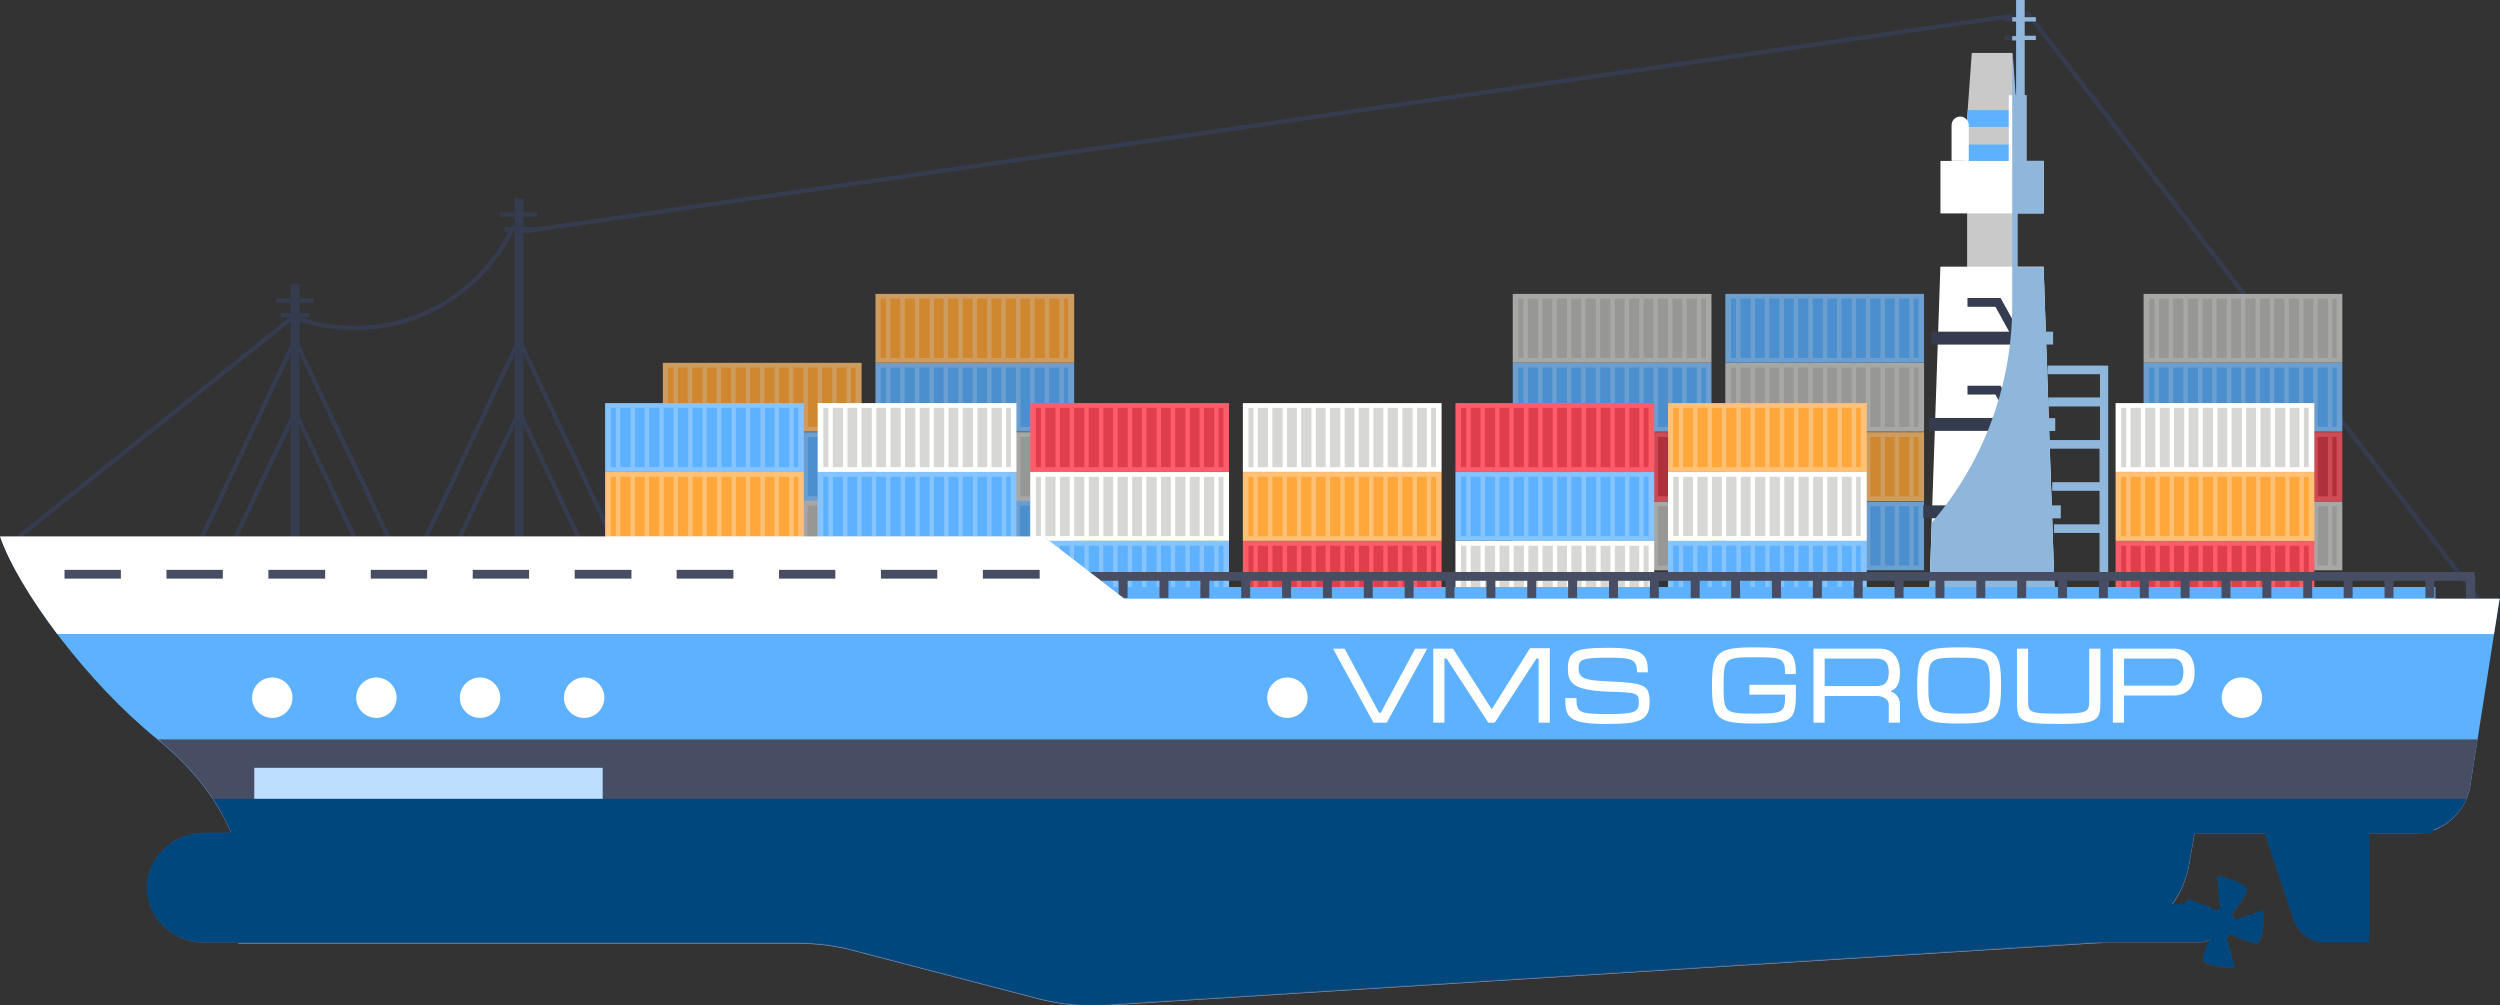 <?xml version="1.0" encoding="UTF-8"?> <!-- Generator: Adobe Illustrator 24.0.2, SVG Export Plug-In . SVG Version: 6.00 Build 0) --> <svg xmlns="http://www.w3.org/2000/svg" xmlns:xlink="http://www.w3.org/1999/xlink" x="0px" y="0px" viewBox="0 0 581.2 233.7" style="enable-background:new 0 0 581.2 233.7;" xml:space="preserve"><rect x="0" y="0" width="581.2" height="233.7" fill="#333333" stroke="none"/> <style type="text/css"> .st0{fill:none;stroke:#363C4F;stroke-miterlimit:10;} .st1{fill:none;stroke:#363C4F;stroke-width:2.038;stroke-miterlimit:10;} .st2{fill:none;stroke:#363C4F;stroke-width:1.019;stroke-miterlimit:10;} .st3{fill:#CF9C5F;} .st4{fill:#CF8730;} .st5{fill:none;stroke:#CF9C5F;stroke-width:1.019;stroke-miterlimit:10;} .st6{fill:#A7A7A5;} .st7{fill:#979795;} .st8{fill:none;stroke:#A7A7A5;stroke-width:1.019;stroke-miterlimit:10;} .st9{fill:#6C9FCF;} .st10{fill:#4C8FCF;} .st11{fill:none;stroke:#6C9FCF;stroke-width:1.019;stroke-miterlimit:10;} .st12{fill:#CF4B56;} .st13{fill:#AF313C;} .st14{fill:none;stroke:#CF4B56;stroke-width:1.019;stroke-miterlimit:10;} .st15{fill:#C9C9C9;} .st16{fill:#FFFFFF;} .st17{fill:#5EB1FF;} .st18{fill:#363C4F;} .st19{fill:#8FB6DB;} .st20{fill:#FFFFFD;} .st21{fill:#D7D7D5;} .st22{fill:none;stroke:#FFFFFD;stroke-width:1.019;stroke-miterlimit:10;} .st23{fill:#FFC175;} .st24{fill:#FFA73B;} .st25{fill:none;stroke:#FFC175;stroke-width:1.019;stroke-miterlimit:10;} .st26{fill:#FF5C6A;} .st27{fill:#DF3F4D;} .st28{fill:none;stroke:#FF5C6A;stroke-width:1.019;stroke-miterlimit:10;} .st29{fill:#85C4FF;} .st30{fill:none;stroke:#85C4FF;stroke-width:1.019;stroke-miterlimit:10;} .st31{fill:none;stroke:#474E63;stroke-width:2.038;stroke-miterlimit:10;} .st32{fill:none;stroke:#474E63;stroke-width:2.083;stroke-miterlimit:10;} .st33{fill:#474E63;} .st34{fill:none;stroke:#363C4F;stroke-width:2.038;stroke-linecap:round;stroke-miterlimit:10;} .st35{fill:#BDDEFF;} .st36{fill:#00477D;} </style> <g id="BACKGROUND"> </g> <g id="OBJECTS"> <g> <path class="st0" d="M69,74c9.5,3.3,20.2,3,29.4-1c9.2-3.9,16.9-11.4,21.1-20.5"></path> <line class="st0" x1="467.8" y1="3.7" x2="121.1" y2="53.9"></line> <line class="st0" x1="68.6" y1="73.3" x2="2.8" y2="126.1"></line> <line class="st0" x1="471.2" y1="2.8" x2="578.7" y2="142.4"></line> <g> <line class="st1" x1="68.6" y1="126.3" x2="68.6" y2="66.1"></line> <line class="st2" x1="72.9" y1="69.9" x2="64.2" y2="69.9"></line> <line class="st2" x1="71.9" y1="73.3" x2="65.2" y2="73.3"></line> <g> <polyline class="st2" points="90.5,125.4 68.6,79 46.7,125.4 "></polyline> <polyline class="st2" points="82.4,124.9 68.6,95.7 54.4,125.7 "></polyline> </g> </g> <g> <line class="st1" x1="120.7" y1="126.3" x2="120.7" y2="46.1"></line> <line class="st2" x1="125" y1="49.9" x2="116.3" y2="49.9"></line> <line class="st2" x1="124" y1="53.3" x2="117.3" y2="53.3"></line> <g> <polyline class="st2" points="142.5,125.4 120.7,79 98.8,125.4 "></polyline> <polyline class="st2" points="134.5,124.9 120.7,95.7 106.5,125.7 "></polyline> </g> </g> </g> <g> <g> <g> <rect x="401.1" y="100.4" transform="matrix(-1 -1.224647e-16 1.224647e-16 -1 848.404 216.876)" class="st3" width="46.2" height="16"></rect> <rect x="402.4" y="101.5" transform="matrix(-1 -1.224647e-16 1.224647e-16 -1 848.404 216.876)" class="st4" width="43.6" height="13.8"></rect> <g> <line class="st5" x1="444.4" y1="115.8" x2="444.4" y2="101.1"></line> <line class="st5" x1="441" y1="115.8" x2="441" y2="101.1"></line> <line class="st5" x1="437.7" y1="115.8" x2="437.7" y2="101.1"></line> <line class="st5" x1="434.3" y1="115.8" x2="434.3" y2="101.1"></line> <line class="st5" x1="431" y1="115.8" x2="431" y2="101.1"></line> <line class="st5" x1="427.6" y1="115.8" x2="427.6" y2="101.1"></line> <line class="st5" x1="424.3" y1="115.8" x2="424.3" y2="101.1"></line> <line class="st5" x1="420.9" y1="115.8" x2="420.9" y2="101.1"></line> <line class="st5" x1="417.5" y1="115.8" x2="417.5" y2="101.1"></line> <line class="st5" x1="414.2" y1="115.8" x2="414.2" y2="101.1"></line> <line class="st5" x1="410.8" y1="115.8" x2="410.8" y2="101.1"></line> <line class="st5" x1="407.5" y1="115.8" x2="407.5" y2="101.1"></line> <line class="st5" x1="404.1" y1="115.8" x2="404.1" y2="101.1"></line> </g> </g> <g> <rect x="401.1" y="84.4" transform="matrix(-1 -1.224647e-16 1.224647e-16 -1 848.404 184.75)" class="st6" width="46.2" height="16"></rect> <rect x="402.4" y="85.5" transform="matrix(-1 -1.224647e-16 1.224647e-16 -1 848.404 184.75)" class="st7" width="43.6" height="13.8"></rect> <g> <line class="st8" x1="444.4" y1="99.7" x2="444.4" y2="85"></line> <line class="st8" x1="441" y1="99.7" x2="441" y2="85"></line> <line class="st8" x1="437.7" y1="99.7" x2="437.7" y2="85"></line> <line class="st8" x1="434.3" y1="99.7" x2="434.3" y2="85"></line> <line class="st8" x1="431" y1="99.7" x2="431" y2="85"></line> <line class="st8" x1="427.6" y1="99.7" x2="427.6" y2="85"></line> <line class="st8" x1="424.3" y1="99.7" x2="424.3" y2="85"></line> <line class="st8" x1="420.9" y1="99.7" x2="420.9" y2="85"></line> <line class="st8" x1="417.5" y1="99.7" x2="417.5" y2="85"></line> <line class="st8" x1="414.2" y1="99.7" x2="414.2" y2="85"></line> <line class="st8" x1="410.8" y1="99.7" x2="410.8" y2="85"></line> <line class="st8" x1="407.5" y1="99.7" x2="407.5" y2="85"></line> <line class="st8" x1="404.1" y1="99.7" x2="404.1" y2="85"></line> </g> </g> <g> <rect x="401.1" y="68.3" transform="matrix(-1 -1.224647e-16 1.224647e-16 -1 848.404 152.625)" class="st9" width="46.2" height="16"></rect> <rect x="402.4" y="69.4" transform="matrix(-1 -1.224647e-16 1.224647e-16 -1 848.404 152.625)" class="st10" width="43.6" height="13.8"></rect> <g> <line class="st11" x1="444.4" y1="83.7" x2="444.4" y2="69"></line> <line class="st11" x1="441" y1="83.7" x2="441" y2="69"></line> <line class="st11" x1="437.7" y1="83.7" x2="437.7" y2="69"></line> <line class="st11" x1="434.3" y1="83.7" x2="434.3" y2="69"></line> <line class="st11" x1="431" y1="83.7" x2="431" y2="69"></line> <line class="st11" x1="427.6" y1="83.7" x2="427.6" y2="69"></line> <line class="st11" x1="424.3" y1="83.7" x2="424.3" y2="69"></line> <line class="st11" x1="420.9" y1="83.7" x2="420.9" y2="69"></line> <line class="st11" x1="417.5" y1="83.7" x2="417.5" y2="69"></line> <line class="st11" x1="414.2" y1="83.7" x2="414.2" y2="69"></line> <line class="st11" x1="410.8" y1="83.7" x2="410.8" y2="69"></line> <line class="st11" x1="407.5" y1="83.7" x2="407.5" y2="69"></line> <line class="st11" x1="404.1" y1="83.7" x2="404.1" y2="69"></line> </g> </g> <g> <rect x="401.1" y="116.5" transform="matrix(-1 -1.224647e-16 1.224647e-16 -1 848.404 249.082)" class="st9" width="46.2" height="16"></rect> <rect x="402.4" y="117.6" transform="matrix(-1 -1.224647e-16 1.224647e-16 -1 848.404 249.082)" class="st10" width="43.6" height="13.8"></rect> <g> <line class="st11" x1="444.4" y1="131.9" x2="444.4" y2="117.2"></line> <line class="st11" x1="441" y1="131.9" x2="441" y2="117.2"></line> <line class="st11" x1="437.7" y1="131.9" x2="437.7" y2="117.2"></line> <line class="st11" x1="434.3" y1="131.9" x2="434.3" y2="117.2"></line> <line class="st11" x1="431" y1="131.9" x2="431" y2="117.2"></line> <line class="st11" x1="427.6" y1="131.9" x2="427.6" y2="117.2"></line> <line class="st11" x1="424.3" y1="131.9" x2="424.3" y2="117.2"></line> <line class="st11" x1="420.9" y1="131.9" x2="420.9" y2="117.2"></line> <line class="st11" x1="417.5" y1="131.9" x2="417.5" y2="117.2"></line> <line class="st11" x1="414.2" y1="131.9" x2="414.2" y2="117.2"></line> <line class="st11" x1="410.8" y1="131.9" x2="410.8" y2="117.2"></line> <line class="st11" x1="407.5" y1="131.9" x2="407.5" y2="117.2"></line> <line class="st11" x1="404.1" y1="131.9" x2="404.1" y2="117.2"></line> </g> </g> </g> <g> <g> <rect x="351.7" y="100.4" transform="matrix(-1 -1.224647e-16 1.224647e-16 -1 749.584 216.876)" class="st12" width="46.2" height="16"></rect> <rect x="353" y="101.5" transform="matrix(-1 -1.224647e-16 1.224647e-16 -1 749.584 216.876)" class="st13" width="43.6" height="13.8"></rect> <g> <line class="st14" x1="395" y1="115.8" x2="395" y2="101.1"></line> <line class="st14" x1="391.6" y1="115.8" x2="391.6" y2="101.1"></line> <line class="st14" x1="388.3" y1="115.8" x2="388.3" y2="101.1"></line> <line class="st14" x1="384.9" y1="115.8" x2="384.9" y2="101.1"></line> <line class="st14" x1="381.6" y1="115.8" x2="381.6" y2="101.1"></line> <line class="st14" x1="378.2" y1="115.8" x2="378.2" y2="101.1"></line> <line class="st14" x1="374.9" y1="115.8" x2="374.9" y2="101.1"></line> <line class="st14" x1="371.5" y1="115.8" x2="371.5" y2="101.1"></line> <line class="st14" x1="368.1" y1="115.8" x2="368.1" y2="101.1"></line> <line class="st14" x1="364.8" y1="115.8" x2="364.8" y2="101.1"></line> <line class="st14" x1="361.4" y1="115.8" x2="361.4" y2="101.1"></line> <line class="st14" x1="358.1" y1="115.8" x2="358.1" y2="101.1"></line> <line class="st14" x1="354.7" y1="115.8" x2="354.7" y2="101.1"></line> </g> </g> <g> <rect x="351.7" y="84.4" transform="matrix(-1 -1.224647e-16 1.224647e-16 -1 749.584 184.75)" class="st9" width="46.2" height="16"></rect> <rect x="353" y="85.5" transform="matrix(-1 -1.224647e-16 1.224647e-16 -1 749.584 184.75)" class="st10" width="43.6" height="13.8"></rect> <g> <line class="st11" x1="395" y1="99.7" x2="395" y2="85"></line> <line class="st11" x1="391.6" y1="99.7" x2="391.6" y2="85"></line> <line class="st11" x1="388.3" y1="99.7" x2="388.3" y2="85"></line> <line class="st11" x1="384.9" y1="99.7" x2="384.9" y2="85"></line> <line class="st11" x1="381.6" y1="99.7" x2="381.6" y2="85"></line> <line class="st11" x1="378.2" y1="99.7" x2="378.2" y2="85"></line> <line class="st11" x1="374.9" y1="99.7" x2="374.9" y2="85"></line> <line class="st11" x1="371.5" y1="99.7" x2="371.5" y2="85"></line> <line class="st11" x1="368.1" y1="99.7" x2="368.1" y2="85"></line> <line class="st11" x1="364.8" y1="99.7" x2="364.8" y2="85"></line> <line class="st11" x1="361.4" y1="99.7" x2="361.4" y2="85"></line> <line class="st11" x1="358.1" y1="99.7" x2="358.1" y2="85"></line> <line class="st11" x1="354.7" y1="99.7" x2="354.7" y2="85"></line> </g> </g> <g> <rect x="351.7" y="68.3" transform="matrix(-1 -1.224647e-16 1.224647e-16 -1 749.584 152.625)" class="st6" width="46.2" height="16"></rect> <rect x="353" y="69.4" transform="matrix(-1 -1.224647e-16 1.224647e-16 -1 749.584 152.625)" class="st7" width="43.6" height="13.8"></rect> <g> <line class="st8" x1="395" y1="83.7" x2="395" y2="69"></line> <line class="st8" x1="391.6" y1="83.7" x2="391.6" y2="69"></line> <line class="st8" x1="388.3" y1="83.7" x2="388.3" y2="69"></line> <line class="st8" x1="384.9" y1="83.7" x2="384.9" y2="69"></line> <line class="st8" x1="381.6" y1="83.7" x2="381.6" y2="69"></line> <line class="st8" x1="378.2" y1="83.7" x2="378.2" y2="69"></line> <line class="st8" x1="374.9" y1="83.7" x2="374.9" y2="69"></line> <line class="st8" x1="371.5" y1="83.7" x2="371.5" y2="69"></line> <line class="st8" x1="368.1" y1="83.7" x2="368.1" y2="69"></line> <line class="st8" x1="364.8" y1="83.7" x2="364.8" y2="69"></line> <line class="st8" x1="361.4" y1="83.7" x2="361.4" y2="69"></line> <line class="st8" x1="358.1" y1="83.7" x2="358.1" y2="69"></line> <line class="st8" x1="354.7" y1="83.7" x2="354.7" y2="69"></line> </g> </g> <g> <rect x="351.7" y="116.5" transform="matrix(-1 -1.224647e-16 1.224647e-16 -1 749.584 249.082)" class="st6" width="46.2" height="16"></rect> <rect x="353" y="117.6" transform="matrix(-1 -1.224647e-16 1.224647e-16 -1 749.584 249.082)" class="st7" width="43.6" height="13.8"></rect> <g> <line class="st8" x1="395" y1="131.9" x2="395" y2="117.2"></line> <line class="st8" x1="391.6" y1="131.9" x2="391.6" y2="117.2"></line> <line class="st8" x1="388.3" y1="131.9" x2="388.3" y2="117.2"></line> <line class="st8" x1="384.9" y1="131.9" x2="384.9" y2="117.2"></line> <line class="st8" x1="381.6" y1="131.9" x2="381.6" y2="117.2"></line> <line class="st8" x1="378.2" y1="131.9" x2="378.2" y2="117.2"></line> <line class="st8" x1="374.9" y1="131.9" x2="374.9" y2="117.2"></line> <line class="st8" x1="371.5" y1="131.9" x2="371.5" y2="117.2"></line> <line class="st8" x1="368.1" y1="131.9" x2="368.1" y2="117.2"></line> <line class="st8" x1="364.8" y1="131.9" x2="364.8" y2="117.2"></line> <line class="st8" x1="361.4" y1="131.9" x2="361.4" y2="117.2"></line> <line class="st8" x1="358.1" y1="131.9" x2="358.1" y2="117.2"></line> <line class="st8" x1="354.7" y1="131.9" x2="354.7" y2="117.2"></line> </g> </g> </g> <g> <g> <rect x="498.4" y="100.4" transform="matrix(-1 -1.224647e-16 1.224647e-16 -1 1042.94 216.876)" class="st12" width="46.2" height="16"></rect> <rect x="499.7" y="101.5" transform="matrix(-1 -1.224647e-16 1.224647e-16 -1 1042.94 216.876)" class="st13" width="43.6" height="13.8"></rect> <g> <line class="st14" x1="541.7" y1="115.8" x2="541.7" y2="101.1"></line> <line class="st14" x1="538.3" y1="115.8" x2="538.3" y2="101.1"></line> <line class="st14" x1="535" y1="115.8" x2="535" y2="101.1"></line> <line class="st14" x1="531.6" y1="115.8" x2="531.6" y2="101.1"></line> <line class="st14" x1="528.2" y1="115.8" x2="528.2" y2="101.1"></line> <line class="st14" x1="524.9" y1="115.8" x2="524.9" y2="101.1"></line> <line class="st14" x1="521.5" y1="115.8" x2="521.5" y2="101.1"></line> <line class="st14" x1="518.2" y1="115.8" x2="518.2" y2="101.1"></line> <line class="st14" x1="514.8" y1="115.8" x2="514.8" y2="101.1"></line> <line class="st14" x1="511.5" y1="115.8" x2="511.5" y2="101.1"></line> <line class="st14" x1="508.1" y1="115.8" x2="508.1" y2="101.1"></line> <line class="st14" x1="504.7" y1="115.8" x2="504.7" y2="101.1"></line> <line class="st14" x1="501.4" y1="115.8" x2="501.4" y2="101.1"></line> </g> </g> <g> <rect x="498.4" y="84.4" transform="matrix(-1 -1.224647e-16 1.224647e-16 -1 1042.94 184.75)" class="st9" width="46.2" height="16"></rect> <rect x="499.7" y="85.5" transform="matrix(-1 -1.224647e-16 1.224647e-16 -1 1042.94 184.75)" class="st10" width="43.6" height="13.8"></rect> <g> <line class="st11" x1="541.7" y1="99.7" x2="541.7" y2="85"></line> <line class="st11" x1="538.3" y1="99.7" x2="538.3" y2="85"></line> <line class="st11" x1="535" y1="99.7" x2="535" y2="85"></line> <line class="st11" x1="531.6" y1="99.7" x2="531.6" y2="85"></line> <line class="st11" x1="528.2" y1="99.7" x2="528.2" y2="85"></line> <line class="st11" x1="524.9" y1="99.7" x2="524.9" y2="85"></line> <line class="st11" x1="521.5" y1="99.7" x2="521.5" y2="85"></line> <line class="st11" x1="518.2" y1="99.7" x2="518.2" y2="85"></line> <line class="st11" x1="514.8" y1="99.7" x2="514.8" y2="85"></line> <line class="st11" x1="511.5" y1="99.7" x2="511.5" y2="85"></line> <line class="st11" x1="508.1" y1="99.7" x2="508.1" y2="85"></line> <line class="st11" x1="504.7" y1="99.7" x2="504.7" y2="85"></line> <line class="st11" x1="501.4" y1="99.7" x2="501.4" y2="85"></line> </g> </g> <g> <rect x="498.4" y="68.3" transform="matrix(-1 -1.224647e-16 1.224647e-16 -1 1042.94 152.625)" class="st6" width="46.2" height="16"></rect> <rect x="499.7" y="69.4" transform="matrix(-1 -1.224647e-16 1.224647e-16 -1 1042.94 152.625)" class="st7" width="43.6" height="13.8"></rect> <g> <line class="st8" x1="541.7" y1="83.7" x2="541.7" y2="69"></line> <line class="st8" x1="538.3" y1="83.7" x2="538.3" y2="69"></line> <line class="st8" x1="535" y1="83.7" x2="535" y2="69"></line> <line class="st8" x1="531.6" y1="83.7" x2="531.6" y2="69"></line> <line class="st8" x1="528.2" y1="83.7" x2="528.2" y2="69"></line> <line class="st8" x1="524.9" y1="83.7" x2="524.9" y2="69"></line> <line class="st8" x1="521.5" y1="83.7" x2="521.5" y2="69"></line> <line class="st8" x1="518.2" y1="83.7" x2="518.2" y2="69"></line> <line class="st8" x1="514.8" y1="83.7" x2="514.8" y2="69"></line> <line class="st8" x1="511.5" y1="83.7" x2="511.5" y2="69"></line> <line class="st8" x1="508.1" y1="83.7" x2="508.1" y2="69"></line> <line class="st8" x1="504.7" y1="83.7" x2="504.7" y2="69"></line> <line class="st8" x1="501.4" y1="83.7" x2="501.4" y2="69"></line> </g> </g> <g> <rect x="498.4" y="116.5" transform="matrix(-1 -1.224647e-16 1.224647e-16 -1 1042.94 249.082)" class="st6" width="46.2" height="16"></rect> <rect x="499.7" y="117.6" transform="matrix(-1 -1.224647e-16 1.224647e-16 -1 1042.94 249.082)" class="st7" width="43.6" height="13.8"></rect> <g> <line class="st8" x1="541.7" y1="131.9" x2="541.7" y2="117.2"></line> <line class="st8" x1="538.3" y1="131.9" x2="538.3" y2="117.2"></line> <line class="st8" x1="535" y1="131.9" x2="535" y2="117.2"></line> <line class="st8" x1="531.6" y1="131.9" x2="531.6" y2="117.2"></line> <line class="st8" x1="528.2" y1="131.9" x2="528.2" y2="117.2"></line> <line class="st8" x1="524.9" y1="131.9" x2="524.9" y2="117.2"></line> <line class="st8" x1="521.5" y1="131.9" x2="521.5" y2="117.2"></line> <line class="st8" x1="518.2" y1="131.9" x2="518.2" y2="117.2"></line> <line class="st8" x1="514.8" y1="131.9" x2="514.8" y2="117.2"></line> <line class="st8" x1="511.5" y1="131.9" x2="511.5" y2="117.2"></line> <line class="st8" x1="508.1" y1="131.9" x2="508.1" y2="117.2"></line> <line class="st8" x1="504.7" y1="131.9" x2="504.7" y2="117.2"></line> <line class="st8" x1="501.4" y1="131.9" x2="501.4" y2="117.2"></line> </g> </g> </g> <g> <g> <rect x="203.4" y="100.4" transform="matrix(-1 -1.224647e-16 1.224647e-16 -1 453.123 216.876)" class="st6" width="46.2" height="16"></rect> <rect x="204.8" y="101.5" transform="matrix(-1 -1.224647e-16 1.224647e-16 -1 453.123 216.876)" class="st7" width="43.6" height="13.8"></rect> <g> <line class="st8" x1="246.8" y1="115.8" x2="246.8" y2="101.1"></line> <line class="st8" x1="243.4" y1="115.8" x2="243.4" y2="101.1"></line> <line class="st8" x1="240" y1="115.8" x2="240" y2="101.1"></line> <line class="st8" x1="236.7" y1="115.8" x2="236.7" y2="101.1"></line> <line class="st8" x1="233.3" y1="115.8" x2="233.3" y2="101.1"></line> <line class="st8" x1="230" y1="115.8" x2="230" y2="101.1"></line> <line class="st8" x1="226.6" y1="115.8" x2="226.6" y2="101.1"></line> <line class="st8" x1="223.3" y1="115.8" x2="223.3" y2="101.1"></line> <line class="st8" x1="219.9" y1="115.8" x2="219.9" y2="101.1"></line> <line class="st8" x1="216.6" y1="115.8" x2="216.6" y2="101.1"></line> <line class="st8" x1="213.2" y1="115.8" x2="213.2" y2="101.1"></line> <line class="st8" x1="209.8" y1="115.8" x2="209.8" y2="101.1"></line> <line class="st8" x1="206.5" y1="115.8" x2="206.5" y2="101.1"></line> </g> </g> <g> <rect x="203.4" y="84.4" transform="matrix(-1 -1.224647e-16 1.224647e-16 -1 453.123 184.75)" class="st9" width="46.2" height="16"></rect> <rect x="204.8" y="85.5" transform="matrix(-1 -1.224647e-16 1.224647e-16 -1 453.123 184.75)" class="st10" width="43.6" height="13.8"></rect> <g> <line class="st11" x1="246.8" y1="99.7" x2="246.8" y2="85"></line> <line class="st11" x1="243.4" y1="99.7" x2="243.4" y2="85"></line> <line class="st11" x1="240" y1="99.7" x2="240" y2="85"></line> <line class="st11" x1="236.7" y1="99.7" x2="236.7" y2="85"></line> <line class="st11" x1="233.3" y1="99.7" x2="233.3" y2="85"></line> <line class="st11" x1="230" y1="99.7" x2="230" y2="85"></line> <line class="st11" x1="226.6" y1="99.7" x2="226.6" y2="85"></line> <line class="st11" x1="223.3" y1="99.7" x2="223.3" y2="85"></line> <line class="st11" x1="219.9" y1="99.7" x2="219.9" y2="85"></line> <line class="st11" x1="216.6" y1="99.7" x2="216.6" y2="85"></line> <line class="st11" x1="213.2" y1="99.7" x2="213.2" y2="85"></line> <line class="st11" x1="209.8" y1="99.7" x2="209.8" y2="85"></line> <line class="st11" x1="206.5" y1="99.7" x2="206.5" y2="85"></line> </g> </g> <g> <rect x="203.4" y="68.3" transform="matrix(-1 -1.224647e-16 1.224647e-16 -1 453.123 152.625)" class="st3" width="46.2" height="16"></rect> <rect x="204.8" y="69.4" transform="matrix(-1 -1.224647e-16 1.224647e-16 -1 453.123 152.625)" class="st4" width="43.6" height="13.8"></rect> <g> <line class="st5" x1="246.8" y1="83.7" x2="246.8" y2="69"></line> <line class="st5" x1="243.4" y1="83.7" x2="243.4" y2="69"></line> <line class="st5" x1="240" y1="83.7" x2="240" y2="69"></line> <line class="st5" x1="236.7" y1="83.7" x2="236.7" y2="69"></line> <line class="st5" x1="233.3" y1="83.7" x2="233.3" y2="69"></line> <line class="st5" x1="230" y1="83.7" x2="230" y2="69"></line> <line class="st5" x1="226.6" y1="83.7" x2="226.6" y2="69"></line> <line class="st5" x1="223.3" y1="83.7" x2="223.3" y2="69"></line> <line class="st5" x1="219.9" y1="83.7" x2="219.9" y2="69"></line> <line class="st5" x1="216.6" y1="83.7" x2="216.6" y2="69"></line> <line class="st5" x1="213.2" y1="83.7" x2="213.2" y2="69"></line> <line class="st5" x1="209.8" y1="83.7" x2="209.8" y2="69"></line> <line class="st5" x1="206.5" y1="83.7" x2="206.5" y2="69"></line> </g> </g> <g> <rect x="203.4" y="116.4" class="st9" width="46.2" height="16"></rect> <rect x="204.8" y="117.5" class="st10" width="43.6" height="13.8"></rect> <g> <line class="st11" x1="206.4" y1="117.1" x2="206.4" y2="131.8"></line> <line class="st11" x1="209.7" y1="117.1" x2="209.7" y2="131.8"></line> <line class="st11" x1="213.1" y1="117.1" x2="213.1" y2="131.8"></line> <line class="st11" x1="216.4" y1="117.1" x2="216.4" y2="131.8"></line> <line class="st11" x1="219.8" y1="117.1" x2="219.8" y2="131.8"></line> <line class="st11" x1="223.1" y1="117.1" x2="223.1" y2="131.8"></line> <line class="st11" x1="226.5" y1="117.1" x2="226.5" y2="131.8"></line> <line class="st11" x1="229.9" y1="117.1" x2="229.9" y2="131.8"></line> <line class="st11" x1="233.2" y1="117.1" x2="233.2" y2="131.8"></line> <line class="st11" x1="236.6" y1="117.1" x2="236.6" y2="131.8"></line> <line class="st11" x1="239.9" y1="117.1" x2="239.9" y2="131.8"></line> <line class="st11" x1="243.3" y1="117.1" x2="243.3" y2="131.8"></line> <line class="st11" x1="246.6" y1="117.1" x2="246.6" y2="131.8"></line> </g> </g> </g> <g> <g> <rect x="154" y="100.4" transform="matrix(-1 -1.224647e-16 1.224647e-16 -1 354.303 216.876)" class="st9" width="46.2" height="16"></rect> <rect x="155.4" y="101.5" transform="matrix(-1 -1.224647e-16 1.224647e-16 -1 354.303 216.876)" class="st10" width="43.6" height="13.8"></rect> <g> <line class="st11" x1="197.3" y1="115.8" x2="197.3" y2="101.1"></line> <line class="st11" x1="194" y1="115.8" x2="194" y2="101.1"></line> <line class="st11" x1="190.6" y1="115.8" x2="190.6" y2="101.1"></line> <line class="st11" x1="187.3" y1="115.8" x2="187.3" y2="101.1"></line> <line class="st11" x1="183.9" y1="115.8" x2="183.9" y2="101.1"></line> <line class="st11" x1="180.6" y1="115.8" x2="180.6" y2="101.1"></line> <line class="st11" x1="177.2" y1="115.8" x2="177.2" y2="101.1"></line> <line class="st11" x1="173.9" y1="115.8" x2="173.9" y2="101.1"></line> <line class="st11" x1="170.5" y1="115.8" x2="170.5" y2="101.1"></line> <line class="st11" x1="167.1" y1="115.8" x2="167.1" y2="101.1"></line> <line class="st11" x1="163.8" y1="115.8" x2="163.8" y2="101.1"></line> <line class="st11" x1="160.4" y1="115.8" x2="160.4" y2="101.1"></line> <line class="st11" x1="157.1" y1="115.8" x2="157.1" y2="101.1"></line> </g> </g> <g> <rect x="154" y="116.4" class="st6" width="46.2" height="16"></rect> <rect x="155.4" y="117.5" class="st7" width="43.6" height="13.8"></rect> <g> <line class="st8" x1="157" y1="117.1" x2="157" y2="131.8"></line> <line class="st8" x1="160.3" y1="117.1" x2="160.3" y2="131.8"></line> <line class="st8" x1="163.7" y1="117.1" x2="163.7" y2="131.8"></line> <line class="st8" x1="167" y1="117.1" x2="167" y2="131.8"></line> <line class="st8" x1="170.4" y1="117.1" x2="170.4" y2="131.8"></line> <line class="st8" x1="173.7" y1="117.1" x2="173.7" y2="131.8"></line> <line class="st8" x1="177.1" y1="117.1" x2="177.1" y2="131.8"></line> <line class="st8" x1="180.4" y1="117.1" x2="180.4" y2="131.8"></line> <line class="st8" x1="183.8" y1="117.1" x2="183.8" y2="131.8"></line> <line class="st8" x1="187.2" y1="117.1" x2="187.2" y2="131.8"></line> <line class="st8" x1="190.5" y1="117.1" x2="190.5" y2="131.8"></line> <line class="st8" x1="193.9" y1="117.1" x2="193.9" y2="131.8"></line> <line class="st8" x1="197.2" y1="117.1" x2="197.2" y2="131.8"></line> </g> </g> <g> <rect x="154" y="84.4" transform="matrix(-1 -1.224647e-16 1.224647e-16 -1 354.303 184.75)" class="st3" width="46.2" height="16"></rect> <rect x="155.4" y="85.5" transform="matrix(-1 -1.224647e-16 1.224647e-16 -1 354.303 184.75)" class="st4" width="43.6" height="13.8"></rect> <g> <line class="st5" x1="197.3" y1="99.7" x2="197.3" y2="85"></line> <line class="st5" x1="194" y1="99.7" x2="194" y2="85"></line> <line class="st5" x1="190.6" y1="99.7" x2="190.6" y2="85"></line> <line class="st5" x1="187.3" y1="99.7" x2="187.3" y2="85"></line> <line class="st5" x1="183.9" y1="99.7" x2="183.9" y2="85"></line> <line class="st5" x1="180.6" y1="99.7" x2="180.6" y2="85"></line> <line class="st5" x1="177.2" y1="99.7" x2="177.2" y2="85"></line> <line class="st5" x1="173.9" y1="99.7" x2="173.9" y2="85"></line> <line class="st5" x1="170.5" y1="99.7" x2="170.5" y2="85"></line> <line class="st5" x1="167.1" y1="99.7" x2="167.1" y2="85"></line> <line class="st5" x1="163.8" y1="99.7" x2="163.8" y2="85"></line> <line class="st5" x1="160.4" y1="99.7" x2="160.4" y2="85"></line> <line class="st5" x1="157.1" y1="99.7" x2="157.1" y2="85"></line> </g> </g> </g> </g> <g> <g> <g> <polyline class="st1" points="476,86 489.2,86 489.2,147.3 "></polyline> <line class="st1" x1="489.2" y1="93.4" x2="476.2" y2="93.4"></line> <line class="st1" x1="489.2" y1="103.3" x2="476.2" y2="103.3"></line> <line class="st1" x1="489.2" y1="113.1" x2="477.1" y2="113.1"></line> <line class="st1" x1="489.2" y1="122.9" x2="477.6" y2="122.9"></line> </g> <g> <line class="st1" x1="469.7" y1="24.1" x2="469.7" y2="0"></line> <line class="st2" x1="473.3" y1="8.8" x2="466" y2="8.8"></line> <line class="st2" x1="473.3" y1="4.5" x2="466" y2="4.5"></line> </g> <rect x="457.2" y="48.7" transform="matrix(-1 -1.224647e-16 1.224647e-16 -1 926.217 116.157)" class="st15" width="11.7" height="18.8"></rect> <polygon class="st16" points="448.2,147.3 478,147.3 475.1,62 451.1,62 "></polygon> <rect x="451.1" y="37.4" transform="matrix(-1 -1.224647e-16 1.224647e-16 -1 926.217 87.012)" class="st16" width="24" height="12.2"></rect> <polygon class="st15" points="456.6,37.4 469.6,37.4 467.8,12.3 458.4,12.3 "></polygon> <polygon class="st17" points="457.2,29.5 457.5,25.6 468.8,25.6 469,29.5 "></polygon> <polygon class="st17" points="469.3,33.6 469.6,37.4 456.6,37.4 456.9,33.6 "></polygon> <rect x="467.1" y="22.1" transform="matrix(-1 -1.224647e-16 1.224647e-16 -1 938.188 59.559)" class="st16" width="4.1" height="15.3"></rect> <path class="st16" d="M453.6,37.4h4.1v-8.3c0-1.1-0.9-2-2-2h0c-1.1,0-2,0.9-2,2V37.4z"></path> <rect x="448.9" y="77" transform="matrix(-1 -1.224647e-16 1.224647e-16 -1 926.217 157.109)" class="st18" width="28.3" height="3"></rect> <rect x="448.4" y="97.1" transform="matrix(-1 -1.224647e-16 1.224647e-16 -1 926.217 197.268)" class="st18" width="29.4" height="3"></rect> <rect x="447.1" y="117.5" transform="matrix(-1 -1.224647e-16 1.224647e-16 -1 926.217 237.988)" class="st18" width="32" height="3"></rect> <polyline class="st1" points="468.8,118.7 464.5,110.9 457.4,110.9 "></polyline> <polyline class="st1" points="468.8,98.5 464.5,90.7 457.4,90.7 "></polyline> <polyline class="st1" points="468.8,78.1 464.5,70.3 457.4,70.3 "></polyline> </g> <path class="st19" d="M476,85v2h12.2v5.4h-12v1.8l-0.5-14.1h1.6v-3h-1.7l-0.5-15H469V49.6h6.1V37.4h-4V22.1h-0.4V9.3h2.6v-1h-2.6 V5h2.6V4h-2.6V0h-2v4h-0.9v1h0.9v3.4h-0.9v1h0.9v12.8h-0.1l-0.7-9.9h-0.1v58.7c0,18.5-6.6,36.4-18.7,50.5l0,0l-0.9,25.8H478 l-0.9-26.8h2v-3H477l-0.5-13.2h11.6v7.8h-11v2h11v7.8h-10.6v2h10.6v23.3h2V85H476z M488.2,102.3h-11.7l-0.1-2.1h1.4v-3h-1.5 l-0.1-2.7h12V102.3z"></path> </g> <g> <g> <rect x="491.8" y="93.6" transform="matrix(-1 -1.224647e-16 1.224647e-16 -1 1029.831 203.314)" class="st20" width="46.2" height="16"></rect> <rect x="493.1" y="94.7" transform="matrix(-1 -1.224647e-16 1.224647e-16 -1 1029.831 203.314)" class="st21" width="43.6" height="13.8"></rect> <g> <line class="st22" x1="535.1" y1="94.3" x2="535.1" y2="109"></line> <line class="st22" x1="531.8" y1="94.3" x2="531.8" y2="109"></line> <line class="st22" x1="528.4" y1="94.3" x2="528.4" y2="109"></line> <line class="st22" x1="525" y1="94.3" x2="525" y2="109"></line> <line class="st22" x1="521.7" y1="94.3" x2="521.7" y2="109"></line> <line class="st22" x1="518.3" y1="94.3" x2="518.3" y2="109"></line> <line class="st22" x1="515" y1="94.3" x2="515" y2="109"></line> <line class="st22" x1="511.6" y1="94.3" x2="511.6" y2="109"></line> <line class="st22" x1="508.3" y1="94.3" x2="508.3" y2="109"></line> <line class="st22" x1="504.9" y1="94.3" x2="504.9" y2="109"></line> <line class="st22" x1="501.6" y1="94.3" x2="501.6" y2="109"></line> <line class="st22" x1="498.2" y1="94.3" x2="498.2" y2="109"></line> <line class="st22" x1="494.8" y1="94.3" x2="494.8" y2="109"></line> </g> </g> <g> <rect x="491.8" y="109.7" transform="matrix(-1 -1.224647e-16 1.224647e-16 -1 1029.831 235.44)" class="st23" width="46.2" height="16"></rect> <rect x="493.1" y="110.8" transform="matrix(-1 -1.224647e-16 1.224647e-16 -1 1029.831 235.44)" class="st24" width="43.6" height="13.8"></rect> <g> <line class="st25" x1="535.1" y1="110.4" x2="535.1" y2="125.1"></line> <line class="st25" x1="531.8" y1="110.4" x2="531.8" y2="125.1"></line> <line class="st25" x1="528.4" y1="110.4" x2="528.4" y2="125.1"></line> <line class="st25" x1="525" y1="110.4" x2="525" y2="125.1"></line> <line class="st25" x1="521.7" y1="110.4" x2="521.7" y2="125.1"></line> <line class="st25" x1="518.3" y1="110.4" x2="518.3" y2="125.1"></line> <line class="st25" x1="515" y1="110.4" x2="515" y2="125.1"></line> <line class="st25" x1="511.6" y1="110.4" x2="511.6" y2="125.1"></line> <line class="st25" x1="508.3" y1="110.4" x2="508.3" y2="125.1"></line> <line class="st25" x1="504.9" y1="110.4" x2="504.9" y2="125.1"></line> <line class="st25" x1="501.6" y1="110.4" x2="501.6" y2="125.1"></line> <line class="st25" x1="498.2" y1="110.4" x2="498.2" y2="125.1"></line> <line class="st25" x1="494.8" y1="110.4" x2="494.8" y2="125.1"></line> </g> </g> <g> <rect x="491.8" y="125.8" transform="matrix(-1 -1.224647e-16 1.224647e-16 -1 1029.831 267.566)" class="st26" width="46.2" height="16"></rect> <rect x="493.1" y="126.9" transform="matrix(-1 -1.224647e-16 1.224647e-16 -1 1029.831 267.566)" class="st27" width="43.6" height="13.8"></rect> <g> <line class="st28" x1="535.1" y1="126.4" x2="535.1" y2="141.1"></line> <line class="st28" x1="531.8" y1="126.4" x2="531.8" y2="141.1"></line> <line class="st28" x1="528.4" y1="126.4" x2="528.4" y2="141.1"></line> <line class="st28" x1="525" y1="126.4" x2="525" y2="141.1"></line> <line class="st28" x1="521.7" y1="126.4" x2="521.7" y2="141.1"></line> <line class="st28" x1="518.3" y1="126.4" x2="518.3" y2="141.1"></line> <line class="st28" x1="515" y1="126.4" x2="515" y2="141.1"></line> <line class="st28" x1="511.6" y1="126.4" x2="511.6" y2="141.1"></line> <line class="st28" x1="508.3" y1="126.4" x2="508.3" y2="141.1"></line> <line class="st28" x1="504.9" y1="126.4" x2="504.9" y2="141.1"></line> <line class="st28" x1="501.6" y1="126.4" x2="501.6" y2="141.1"></line> <line class="st28" x1="498.2" y1="126.4" x2="498.2" y2="141.1"></line> <line class="st28" x1="494.8" y1="126.4" x2="494.8" y2="141.1"></line> </g> </g> </g> <g> <g> <rect x="387.7" y="93.6" transform="matrix(-1 -1.224647e-16 1.224647e-16 -1 821.681 203.314)" class="st23" width="46.2" height="16"></rect> <rect x="389.1" y="94.7" transform="matrix(-1 -1.224647e-16 1.224647e-16 -1 821.681 203.314)" class="st24" width="43.6" height="13.8"></rect> <g> <line class="st25" x1="431" y1="94.3" x2="431" y2="109"></line> <line class="st25" x1="427.7" y1="94.3" x2="427.7" y2="109"></line> <line class="st25" x1="424.3" y1="94.3" x2="424.3" y2="109"></line> <line class="st25" x1="421" y1="94.3" x2="421" y2="109"></line> <line class="st25" x1="417.6" y1="94.3" x2="417.6" y2="109"></line> <line class="st25" x1="414.3" y1="94.3" x2="414.3" y2="109"></line> <line class="st25" x1="410.9" y1="94.3" x2="410.9" y2="109"></line> <line class="st25" x1="407.5" y1="94.3" x2="407.5" y2="109"></line> <line class="st25" x1="404.2" y1="94.3" x2="404.2" y2="109"></line> <line class="st25" x1="400.8" y1="94.3" x2="400.8" y2="109"></line> <line class="st25" x1="397.5" y1="94.3" x2="397.5" y2="109"></line> <line class="st25" x1="394.1" y1="94.3" x2="394.1" y2="109"></line> <line class="st25" x1="390.8" y1="94.3" x2="390.8" y2="109"></line> </g> </g> <g> <rect x="387.7" y="109.7" transform="matrix(-1 -1.224647e-16 1.224647e-16 -1 821.681 235.44)" class="st20" width="46.2" height="16"></rect> <rect x="389.1" y="110.8" transform="matrix(-1 -1.224647e-16 1.224647e-16 -1 821.681 235.44)" class="st21" width="43.6" height="13.8"></rect> <g> <line class="st22" x1="431" y1="110.4" x2="431" y2="125.1"></line> <line class="st22" x1="427.7" y1="110.4" x2="427.7" y2="125.1"></line> <line class="st22" x1="424.3" y1="110.4" x2="424.3" y2="125.1"></line> <line class="st22" x1="421" y1="110.4" x2="421" y2="125.1"></line> <line class="st22" x1="417.6" y1="110.4" x2="417.6" y2="125.1"></line> <line class="st22" x1="414.3" y1="110.4" x2="414.3" y2="125.1"></line> <line class="st22" x1="410.9" y1="110.4" x2="410.9" y2="125.1"></line> <line class="st22" x1="407.5" y1="110.4" x2="407.5" y2="125.1"></line> <line class="st22" x1="404.2" y1="110.4" x2="404.2" y2="125.1"></line> <line class="st22" x1="400.8" y1="110.4" x2="400.8" y2="125.1"></line> <line class="st22" x1="397.5" y1="110.4" x2="397.5" y2="125.1"></line> <line class="st22" x1="394.1" y1="110.4" x2="394.1" y2="125.1"></line> <line class="st22" x1="390.8" y1="110.4" x2="390.8" y2="125.1"></line> </g> </g> <g> <rect x="387.7" y="125.8" transform="matrix(-1 -1.224647e-16 1.224647e-16 -1 821.681 267.566)" class="st29" width="46.2" height="16"></rect> <rect x="389.1" y="126.9" transform="matrix(-1 -1.224647e-16 1.224647e-16 -1 821.681 267.566)" class="st17" width="43.6" height="13.8"></rect> <g> <line class="st30" x1="431" y1="126.4" x2="431" y2="141.1"></line> <line class="st30" x1="427.7" y1="126.4" x2="427.7" y2="141.1"></line> <line class="st30" x1="424.3" y1="126.4" x2="424.3" y2="141.1"></line> <line class="st30" x1="421" y1="126.4" x2="421" y2="141.1"></line> <line class="st30" x1="417.6" y1="126.4" x2="417.6" y2="141.1"></line> <line class="st30" x1="414.3" y1="126.4" x2="414.3" y2="141.1"></line> <line class="st30" x1="410.9" y1="126.4" x2="410.9" y2="141.1"></line> <line class="st30" x1="407.5" y1="126.4" x2="407.5" y2="141.1"></line> <line class="st30" x1="404.2" y1="126.4" x2="404.2" y2="141.1"></line> <line class="st30" x1="400.8" y1="126.4" x2="400.8" y2="141.1"></line> <line class="st30" x1="397.5" y1="126.4" x2="397.5" y2="141.1"></line> <line class="st30" x1="394.1" y1="126.4" x2="394.1" y2="141.1"></line> <line class="st30" x1="390.8" y1="126.4" x2="390.8" y2="141.1"></line> </g> </g> </g> <g> <g> <rect x="338.3" y="93.6" transform="matrix(-1 -1.224647e-16 1.224647e-16 -1 722.861 203.314)" class="st26" width="46.2" height="16"></rect> <rect x="339.6" y="94.7" transform="matrix(-1 -1.224647e-16 1.224647e-16 -1 722.861 203.314)" class="st27" width="43.6" height="13.8"></rect> <g> <line class="st28" x1="381.6" y1="94.3" x2="381.6" y2="109"></line> <line class="st28" x1="378.3" y1="94.3" x2="378.3" y2="109"></line> <line class="st28" x1="374.9" y1="94.3" x2="374.9" y2="109"></line> <line class="st28" x1="371.6" y1="94.3" x2="371.6" y2="109"></line> <line class="st28" x1="368.2" y1="94.3" x2="368.2" y2="109"></line> <line class="st28" x1="364.8" y1="94.3" x2="364.8" y2="109"></line> <line class="st28" x1="361.5" y1="94.3" x2="361.5" y2="109"></line> <line class="st28" x1="358.1" y1="94.3" x2="358.1" y2="109"></line> <line class="st28" x1="354.8" y1="94.3" x2="354.8" y2="109"></line> <line class="st28" x1="351.4" y1="94.3" x2="351.4" y2="109"></line> <line class="st28" x1="348.1" y1="94.3" x2="348.1" y2="109"></line> <line class="st28" x1="344.7" y1="94.3" x2="344.7" y2="109"></line> <line class="st28" x1="341.4" y1="94.3" x2="341.4" y2="109"></line> </g> </g> <g> <rect x="338.3" y="109.7" transform="matrix(-1 -1.224647e-16 1.224647e-16 -1 722.861 235.44)" class="st29" width="46.2" height="16"></rect> <rect x="339.6" y="110.8" transform="matrix(-1 -1.224647e-16 1.224647e-16 -1 722.861 235.44)" class="st17" width="43.6" height="13.8"></rect> <g> <line class="st30" x1="381.6" y1="110.4" x2="381.6" y2="125.1"></line> <line class="st30" x1="378.3" y1="110.4" x2="378.3" y2="125.1"></line> <line class="st30" x1="374.9" y1="110.4" x2="374.9" y2="125.1"></line> <line class="st30" x1="371.6" y1="110.4" x2="371.6" y2="125.1"></line> <line class="st30" x1="368.2" y1="110.4" x2="368.2" y2="125.1"></line> <line class="st30" x1="364.8" y1="110.4" x2="364.8" y2="125.1"></line> <line class="st30" x1="361.5" y1="110.4" x2="361.5" y2="125.1"></line> <line class="st30" x1="358.1" y1="110.4" x2="358.1" y2="125.1"></line> <line class="st30" x1="354.8" y1="110.4" x2="354.8" y2="125.1"></line> <line class="st30" x1="351.4" y1="110.4" x2="351.4" y2="125.1"></line> <line class="st30" x1="348.1" y1="110.4" x2="348.1" y2="125.1"></line> <line class="st30" x1="344.7" y1="110.4" x2="344.7" y2="125.1"></line> <line class="st30" x1="341.4" y1="110.4" x2="341.4" y2="125.1"></line> </g> </g> <g> <rect x="338.3" y="125.8" transform="matrix(-1 -1.224647e-16 1.224647e-16 -1 722.861 267.566)" class="st20" width="46.2" height="16"></rect> <rect x="339.6" y="126.9" transform="matrix(-1 -1.224647e-16 1.224647e-16 -1 722.861 267.566)" class="st21" width="43.6" height="13.8"></rect> <g> <line class="st22" x1="381.6" y1="126.4" x2="381.6" y2="141.1"></line> <line class="st22" x1="378.3" y1="126.4" x2="378.3" y2="141.1"></line> <line class="st22" x1="374.9" y1="126.4" x2="374.9" y2="141.1"></line> <line class="st22" x1="371.6" y1="126.4" x2="371.6" y2="141.1"></line> <line class="st22" x1="368.2" y1="126.4" x2="368.2" y2="141.1"></line> <line class="st22" x1="364.8" y1="126.4" x2="364.8" y2="141.1"></line> <line class="st22" x1="361.5" y1="126.4" x2="361.5" y2="141.1"></line> <line class="st22" x1="358.1" y1="126.4" x2="358.1" y2="141.1"></line> <line class="st22" x1="354.8" y1="126.4" x2="354.8" y2="141.1"></line> <line class="st22" x1="351.4" y1="126.4" x2="351.4" y2="141.1"></line> <line class="st22" x1="348.1" y1="126.4" x2="348.1" y2="141.1"></line> <line class="st22" x1="344.7" y1="126.4" x2="344.7" y2="141.1"></line> <line class="st22" x1="341.4" y1="126.4" x2="341.4" y2="141.1"></line> </g> </g> </g> <g> <g> <rect x="288.9" y="93.6" transform="matrix(-1 -1.224647e-16 1.224647e-16 -1 624.04 203.314)" class="st20" width="46.2" height="16"></rect> <rect x="290.2" y="94.7" transform="matrix(-1 -1.224647e-16 1.224647e-16 -1 624.04 203.314)" class="st21" width="43.6" height="13.8"></rect> <g> <line class="st22" x1="332.2" y1="94.3" x2="332.2" y2="109"></line> <line class="st22" x1="328.9" y1="94.3" x2="328.9" y2="109"></line> <line class="st22" x1="325.5" y1="94.3" x2="325.5" y2="109"></line> <line class="st22" x1="322.1" y1="94.3" x2="322.1" y2="109"></line> <line class="st22" x1="318.8" y1="94.3" x2="318.8" y2="109"></line> <line class="st22" x1="315.4" y1="94.3" x2="315.4" y2="109"></line> <line class="st22" x1="312.1" y1="94.3" x2="312.1" y2="109"></line> <line class="st22" x1="308.7" y1="94.3" x2="308.7" y2="109"></line> <line class="st22" x1="305.4" y1="94.3" x2="305.4" y2="109"></line> <line class="st22" x1="302" y1="94.3" x2="302" y2="109"></line> <line class="st22" x1="298.7" y1="94.3" x2="298.7" y2="109"></line> <line class="st22" x1="295.3" y1="94.3" x2="295.3" y2="109"></line> <line class="st22" x1="291.9" y1="94.3" x2="291.9" y2="109"></line> </g> </g> <g> <rect x="288.9" y="109.7" transform="matrix(-1 -1.224647e-16 1.224647e-16 -1 624.04 235.44)" class="st23" width="46.2" height="16"></rect> <rect x="290.2" y="110.8" transform="matrix(-1 -1.224647e-16 1.224647e-16 -1 624.04 235.44)" class="st24" width="43.6" height="13.8"></rect> <g> <line class="st25" x1="332.2" y1="110.4" x2="332.2" y2="125.1"></line> <line class="st25" x1="328.9" y1="110.4" x2="328.9" y2="125.1"></line> <line class="st25" x1="325.5" y1="110.4" x2="325.5" y2="125.1"></line> <line class="st25" x1="322.1" y1="110.4" x2="322.1" y2="125.1"></line> <line class="st25" x1="318.8" y1="110.4" x2="318.8" y2="125.1"></line> <line class="st25" x1="315.4" y1="110.4" x2="315.4" y2="125.1"></line> <line class="st25" x1="312.1" y1="110.4" x2="312.1" y2="125.1"></line> <line class="st25" x1="308.7" y1="110.4" x2="308.7" y2="125.1"></line> <line class="st25" x1="305.4" y1="110.4" x2="305.4" y2="125.1"></line> <line class="st25" x1="302" y1="110.4" x2="302" y2="125.1"></line> <line class="st25" x1="298.7" y1="110.4" x2="298.7" y2="125.1"></line> <line class="st25" x1="295.3" y1="110.4" x2="295.3" y2="125.1"></line> <line class="st25" x1="291.9" y1="110.4" x2="291.9" y2="125.1"></line> </g> </g> <g> <rect x="288.9" y="125.8" transform="matrix(-1 -1.224647e-16 1.224647e-16 -1 624.04 267.566)" class="st26" width="46.2" height="16"></rect> <rect x="290.2" y="126.9" transform="matrix(-1 -1.224647e-16 1.224647e-16 -1 624.04 267.566)" class="st27" width="43.6" height="13.8"></rect> <g> <line class="st28" x1="332.2" y1="126.4" x2="332.2" y2="141.1"></line> <line class="st28" x1="328.9" y1="126.4" x2="328.9" y2="141.1"></line> <line class="st28" x1="325.5" y1="126.4" x2="325.5" y2="141.1"></line> <line class="st28" x1="322.1" y1="126.4" x2="322.1" y2="141.1"></line> <line class="st28" x1="318.8" y1="126.4" x2="318.8" y2="141.1"></line> <line class="st28" x1="315.4" y1="126.4" x2="315.4" y2="141.1"></line> <line class="st28" x1="312.1" y1="126.4" x2="312.1" y2="141.1"></line> <line class="st28" x1="308.7" y1="126.4" x2="308.7" y2="141.1"></line> <line class="st28" x1="305.4" y1="126.4" x2="305.4" y2="141.1"></line> <line class="st28" x1="302" y1="126.4" x2="302" y2="141.1"></line> <line class="st28" x1="298.7" y1="126.4" x2="298.7" y2="141.1"></line> <line class="st28" x1="295.3" y1="126.4" x2="295.3" y2="141.1"></line> <line class="st28" x1="291.9" y1="126.4" x2="291.9" y2="141.1"></line> </g> </g> </g> <g> <g> <rect x="239.5" y="93.6" transform="matrix(-1 -1.224647e-16 1.224647e-16 -1 525.22 203.314)" class="st26" width="46.2" height="16"></rect> <rect x="240.8" y="94.7" transform="matrix(-1 -1.224647e-16 1.224647e-16 -1 525.22 203.314)" class="st27" width="43.6" height="13.8"></rect> <g> <line class="st28" x1="282.8" y1="94.3" x2="282.8" y2="109"></line> <line class="st28" x1="279.4" y1="94.3" x2="279.4" y2="109"></line> <line class="st28" x1="276.1" y1="94.3" x2="276.1" y2="109"></line> <line class="st28" x1="272.7" y1="94.3" x2="272.7" y2="109"></line> <line class="st28" x1="269.4" y1="94.3" x2="269.4" y2="109"></line> <line class="st28" x1="266" y1="94.3" x2="266" y2="109"></line> <line class="st28" x1="262.7" y1="94.3" x2="262.7" y2="109"></line> <line class="st28" x1="259.3" y1="94.3" x2="259.3" y2="109"></line> <line class="st28" x1="256" y1="94.3" x2="256" y2="109"></line> <line class="st28" x1="252.6" y1="94.3" x2="252.6" y2="109"></line> <line class="st28" x1="249.2" y1="94.3" x2="249.2" y2="109"></line> <line class="st28" x1="245.9" y1="94.3" x2="245.9" y2="109"></line> <line class="st28" x1="242.5" y1="94.3" x2="242.5" y2="109"></line> </g> </g> <g> <rect x="239.5" y="109.7" transform="matrix(-1 -1.224647e-16 1.224647e-16 -1 525.22 235.44)" class="st20" width="46.2" height="16"></rect> <rect x="240.8" y="110.8" transform="matrix(-1 -1.224647e-16 1.224647e-16 -1 525.22 235.44)" class="st21" width="43.6" height="13.8"></rect> <g> <line class="st22" x1="282.8" y1="110.4" x2="282.8" y2="125.1"></line> <line class="st22" x1="279.4" y1="110.4" x2="279.4" y2="125.1"></line> <line class="st22" x1="276.1" y1="110.4" x2="276.1" y2="125.1"></line> <line class="st22" x1="272.7" y1="110.4" x2="272.7" y2="125.1"></line> <line class="st22" x1="269.4" y1="110.4" x2="269.4" y2="125.1"></line> <line class="st22" x1="266" y1="110.4" x2="266" y2="125.1"></line> <line class="st22" x1="262.7" y1="110.4" x2="262.7" y2="125.1"></line> <line class="st22" x1="259.3" y1="110.4" x2="259.3" y2="125.1"></line> <line class="st22" x1="256" y1="110.4" x2="256" y2="125.1"></line> <line class="st22" x1="252.6" y1="110.4" x2="252.6" y2="125.1"></line> <line class="st22" x1="249.2" y1="110.4" x2="249.2" y2="125.1"></line> <line class="st22" x1="245.9" y1="110.4" x2="245.9" y2="125.1"></line> <line class="st22" x1="242.5" y1="110.4" x2="242.5" y2="125.1"></line> </g> </g> <g> <rect x="239.5" y="125.8" transform="matrix(-1 -1.224647e-16 1.224647e-16 -1 525.22 267.566)" class="st29" width="46.2" height="16"></rect> <rect x="240.8" y="126.9" transform="matrix(-1 -1.224647e-16 1.224647e-16 -1 525.22 267.566)" class="st17" width="43.6" height="13.8"></rect> <g> <line class="st30" x1="282.8" y1="126.4" x2="282.8" y2="141.1"></line> <line class="st30" x1="279.4" y1="126.4" x2="279.4" y2="141.1"></line> <line class="st30" x1="276.1" y1="126.4" x2="276.1" y2="141.1"></line> <line class="st30" x1="272.7" y1="126.4" x2="272.7" y2="141.1"></line> <line class="st30" x1="269.4" y1="126.4" x2="269.4" y2="141.1"></line> <line class="st30" x1="266" y1="126.4" x2="266" y2="141.1"></line> <line class="st30" x1="262.7" y1="126.4" x2="262.7" y2="141.1"></line> <line class="st30" x1="259.3" y1="126.4" x2="259.3" y2="141.1"></line> <line class="st30" x1="256" y1="126.4" x2="256" y2="141.1"></line> <line class="st30" x1="252.6" y1="126.4" x2="252.6" y2="141.1"></line> <line class="st30" x1="249.2" y1="126.4" x2="249.2" y2="141.1"></line> <line class="st30" x1="245.9" y1="126.4" x2="245.9" y2="141.1"></line> <line class="st30" x1="242.5" y1="126.4" x2="242.5" y2="141.1"></line> </g> </g> </g> <g> <g> <rect x="190.1" y="93.6" transform="matrix(-1 -1.224647e-16 1.224647e-16 -1 426.4 203.314)" class="st20" width="46.2" height="16"></rect> <rect x="191.4" y="94.7" transform="matrix(-1 -1.224647e-16 1.224647e-16 -1 426.4 203.314)" class="st21" width="43.6" height="13.8"></rect> <g> <line class="st22" x1="233.4" y1="94.3" x2="233.4" y2="109"></line> <line class="st22" x1="230" y1="94.3" x2="230" y2="109"></line> <line class="st22" x1="226.7" y1="94.3" x2="226.7" y2="109"></line> <line class="st22" x1="223.3" y1="94.3" x2="223.3" y2="109"></line> <line class="st22" x1="220" y1="94.3" x2="220" y2="109"></line> <line class="st22" x1="216.6" y1="94.3" x2="216.6" y2="109"></line> <line class="st22" x1="213.3" y1="94.3" x2="213.3" y2="109"></line> <line class="st22" x1="209.9" y1="94.3" x2="209.9" y2="109"></line> <line class="st22" x1="206.5" y1="94.3" x2="206.5" y2="109"></line> <line class="st22" x1="203.2" y1="94.3" x2="203.2" y2="109"></line> <line class="st22" x1="199.8" y1="94.3" x2="199.8" y2="109"></line> <line class="st22" x1="196.5" y1="94.3" x2="196.5" y2="109"></line> <line class="st22" x1="193.1" y1="94.3" x2="193.1" y2="109"></line> </g> </g> <g> <rect x="190.1" y="109.7" transform="matrix(-1 -1.224647e-16 1.224647e-16 -1 426.4 235.44)" class="st29" width="46.2" height="16"></rect> <rect x="191.4" y="110.8" transform="matrix(-1 -1.224647e-16 1.224647e-16 -1 426.4 235.44)" class="st17" width="43.6" height="13.8"></rect> <g> <line class="st30" x1="233.4" y1="110.4" x2="233.4" y2="125.1"></line> <line class="st30" x1="230" y1="110.4" x2="230" y2="125.1"></line> <line class="st30" x1="226.7" y1="110.4" x2="226.7" y2="125.1"></line> <line class="st30" x1="223.3" y1="110.4" x2="223.3" y2="125.1"></line> <line class="st30" x1="220" y1="110.4" x2="220" y2="125.1"></line> <line class="st30" x1="216.6" y1="110.4" x2="216.6" y2="125.1"></line> <line class="st30" x1="213.3" y1="110.4" x2="213.3" y2="125.1"></line> <line class="st30" x1="209.9" y1="110.4" x2="209.9" y2="125.1"></line> <line class="st30" x1="206.5" y1="110.4" x2="206.5" y2="125.1"></line> <line class="st30" x1="203.2" y1="110.4" x2="203.2" y2="125.1"></line> <line class="st30" x1="199.8" y1="110.4" x2="199.8" y2="125.1"></line> <line class="st30" x1="196.5" y1="110.4" x2="196.5" y2="125.1"></line> <line class="st30" x1="193.1" y1="110.4" x2="193.1" y2="125.1"></line> </g> </g> <g> <rect x="190.1" y="125.8" transform="matrix(-1 -1.224647e-16 1.224647e-16 -1 426.4 267.566)" class="st23" width="46.2" height="16"></rect> <rect x="191.4" y="126.9" transform="matrix(-1 -1.224647e-16 1.224647e-16 -1 426.4 267.566)" class="st24" width="43.6" height="13.8"></rect> <g> <line class="st25" x1="233.4" y1="126.4" x2="233.4" y2="141.1"></line> <line class="st25" x1="230" y1="126.4" x2="230" y2="141.1"></line> <line class="st25" x1="226.7" y1="126.4" x2="226.7" y2="141.1"></line> <line class="st25" x1="223.3" y1="126.4" x2="223.3" y2="141.1"></line> <line class="st25" x1="220" y1="126.4" x2="220" y2="141.1"></line> <line class="st25" x1="216.6" y1="126.4" x2="216.6" y2="141.1"></line> <line class="st25" x1="213.3" y1="126.4" x2="213.3" y2="141.1"></line> <line class="st25" x1="209.9" y1="126.4" x2="209.9" y2="141.1"></line> <line class="st25" x1="206.5" y1="126.4" x2="206.5" y2="141.1"></line> <line class="st25" x1="203.2" y1="126.4" x2="203.2" y2="141.1"></line> <line class="st25" x1="199.8" y1="126.4" x2="199.8" y2="141.1"></line> <line class="st25" x1="196.5" y1="126.4" x2="196.5" y2="141.1"></line> <line class="st25" x1="193.1" y1="126.4" x2="193.1" y2="141.1"></line> </g> </g> </g> <g> <g> <rect x="140.7" y="93.6" transform="matrix(-1 -1.224647e-16 1.224647e-16 -1 327.58 203.314)" class="st29" width="46.2" height="16"></rect> <rect x="142" y="94.7" transform="matrix(-1 -1.224647e-16 1.224647e-16 -1 327.58 203.314)" class="st17" width="43.6" height="13.8"></rect> <g> <line class="st30" x1="184" y1="94.3" x2="184" y2="109"></line> <line class="st30" x1="180.6" y1="94.3" x2="180.6" y2="109"></line> <line class="st30" x1="177.3" y1="94.3" x2="177.3" y2="109"></line> <line class="st30" x1="173.9" y1="94.3" x2="173.9" y2="109"></line> <line class="st30" x1="170.6" y1="94.3" x2="170.6" y2="109"></line> <line class="st30" x1="167.2" y1="94.3" x2="167.2" y2="109"></line> <line class="st30" x1="163.8" y1="94.3" x2="163.8" y2="109"></line> <line class="st30" x1="160.5" y1="94.3" x2="160.5" y2="109"></line> <line class="st30" x1="157.1" y1="94.3" x2="157.1" y2="109"></line> <line class="st30" x1="153.8" y1="94.3" x2="153.8" y2="109"></line> <line class="st30" x1="150.4" y1="94.3" x2="150.4" y2="109"></line> <line class="st30" x1="147.1" y1="94.3" x2="147.1" y2="109"></line> <line class="st30" x1="143.7" y1="94.3" x2="143.7" y2="109"></line> </g> </g> <g> <rect x="140.7" y="109.7" transform="matrix(-1 -1.224647e-16 1.224647e-16 -1 327.58 235.44)" class="st23" width="46.2" height="16"></rect> <rect x="142" y="110.8" transform="matrix(-1 -1.224647e-16 1.224647e-16 -1 327.58 235.44)" class="st24" width="43.6" height="13.8"></rect> <g> <line class="st25" x1="184" y1="110.4" x2="184" y2="125.1"></line> <line class="st25" x1="180.6" y1="110.4" x2="180.6" y2="125.1"></line> <line class="st25" x1="177.3" y1="110.4" x2="177.3" y2="125.1"></line> <line class="st25" x1="173.9" y1="110.4" x2="173.9" y2="125.1"></line> <line class="st25" x1="170.6" y1="110.4" x2="170.6" y2="125.1"></line> <line class="st25" x1="167.2" y1="110.4" x2="167.2" y2="125.1"></line> <line class="st25" x1="163.8" y1="110.4" x2="163.8" y2="125.1"></line> <line class="st25" x1="160.5" y1="110.4" x2="160.5" y2="125.1"></line> <line class="st25" x1="157.1" y1="110.4" x2="157.1" y2="125.1"></line> <line class="st25" x1="153.8" y1="110.4" x2="153.8" y2="125.1"></line> <line class="st25" x1="150.4" y1="110.4" x2="150.4" y2="125.1"></line> <line class="st25" x1="147.1" y1="110.4" x2="147.1" y2="125.1"></line> <line class="st25" x1="143.7" y1="110.4" x2="143.7" y2="125.1"></line> </g> </g> <g> <rect x="140.7" y="125.8" transform="matrix(-1 -1.224647e-16 1.224647e-16 -1 327.58 267.566)" class="st26" width="46.2" height="16"></rect> <rect x="142" y="126.9" transform="matrix(-1 -1.224647e-16 1.224647e-16 -1 327.58 267.566)" class="st27" width="43.6" height="13.8"></rect> <g> <line class="st28" x1="184" y1="126.4" x2="184" y2="141.1"></line> <line class="st28" x1="180.6" y1="126.4" x2="180.6" y2="141.1"></line> <line class="st28" x1="177.3" y1="126.4" x2="177.3" y2="141.1"></line> <line class="st28" x1="173.9" y1="126.4" x2="173.9" y2="141.1"></line> <line class="st28" x1="170.6" y1="126.4" x2="170.6" y2="141.1"></line> <line class="st28" x1="167.2" y1="126.4" x2="167.2" y2="141.1"></line> <line class="st28" x1="163.8" y1="126.4" x2="163.8" y2="141.1"></line> <line class="st28" x1="160.5" y1="126.4" x2="160.5" y2="141.1"></line> <line class="st28" x1="157.1" y1="126.4" x2="157.1" y2="141.1"></line> <line class="st28" x1="153.8" y1="126.4" x2="153.8" y2="141.1"></line> <line class="st28" x1="150.4" y1="126.4" x2="150.4" y2="141.1"></line> <line class="st28" x1="147.1" y1="126.4" x2="147.1" y2="141.1"></line> <line class="st28" x1="143.7" y1="126.4" x2="143.7" y2="141.1"></line> </g> </g> </g> <g> <circle class="st18" cx="516.4" cy="214.9" r="3.4"></circle> <path class="st18" d="M522.5,206.9c-0.2-0.6-0.9-1-1.5-1.3c-1.7-0.9-3.6-1.5-5.5-1.8c0.2,1.6,0.5,8.8,1.2,9.7 C517.9,215.2,522.8,207.6,522.5,206.9z"></path> <path class="st18" d="M508.9,209.2c-0.6,0.3-1,0.9-1.3,1.6c-0.8,1.8-1.3,3.7-1.5,5.6c1.6-0.3,8.8-1,9.6-1.7 C517.4,213.4,509.6,208.9,508.9,209.2z"></path> <path class="st18" d="M512.1,223.4c0.4,0.6,1.1,0.8,1.7,1c1.9,0.5,3.8,0.8,5.8,0.7c-0.5-1.6-2.1-8.6-3-9.3 C515.1,214.4,511.7,222.7,512.1,223.4z"></path> <path class="st18" d="M524.9,219.4c0.6-0.4,0.8-1.1,1-1.8c0.5-1.9,0.6-3.9,0.4-5.8c-1.6,0.6-8.5,2.5-9.2,3.4 C515.7,216.8,524.2,219.8,524.9,219.4z"></path> </g> <path class="st18" d="M550.8,187.9v31.3h-10.3c-3.3,0-6.2-2.1-7.3-5.3l-8.7-26H550.8z"></path> <rect x="248.6" y="136.5" transform="matrix(-1 -1.224647e-16 1.224647e-16 -1 814.783 279.469)" class="st17" width="317.6" height="6.5"></rect> <path class="st17" d="M242.6,124.7l18.8,14.5h319.7l-5.7,36.4l-1.1,7c0,0,0,0,0,0l0,0c0,0,0,0,0,0.1c-0.1,0.8-0.3,1.5-0.6,2.3 c-1.3,3.7-4.2,6.6-7.8,8c-1.5,0.5-3,0.8-4.6,0.8h-51.1l-1.3,7.4c-1.9,10.5-11,18.1-21.6,18.1l-230.5,14.5c-5,0.3-10-0.2-14.9-1.4 l-44.1-11.5c-3.9-1-7.9-1.5-11.9-1.5H55.4c0,0,9.2-23.8-17.6-46.5l0,0c-0.4-0.4-0.9-0.7-1.3-1.1c-16-12.9-32.1-34.4-36.4-46.9 H242.6z"></path> <g> <polyline class="st31" points="574.3,139 574.3,134 251.7,134 251.7,138.8 "></polyline> <g> <line class="st32" x1="574.4" y1="134.1" x2="574.4" y2="139"></line> <line class="st32" x1="564.9" y1="134.1" x2="564.9" y2="139"></line> <line class="st32" x1="555.4" y1="134.1" x2="555.4" y2="139"></line> <line class="st32" x1="545.9" y1="134.1" x2="545.9" y2="139"></line> <line class="st32" x1="536.5" y1="134.1" x2="536.5" y2="139"></line> <line class="st32" x1="527" y1="134.1" x2="527" y2="139"></line> <line class="st32" x1="517.5" y1="134.1" x2="517.5" y2="139"></line> <line class="st32" x1="508" y1="134.1" x2="508" y2="139"></line> <line class="st32" x1="498.5" y1="134.1" x2="498.5" y2="139"></line> <line class="st32" x1="489" y1="134.1" x2="489" y2="139"></line> <line class="st32" x1="479.5" y1="134.1" x2="479.5" y2="139"></line> <line class="st32" x1="470" y1="134.1" x2="470" y2="139"></line> <line class="st32" x1="460.5" y1="134.1" x2="460.5" y2="139"></line> <line class="st32" x1="451" y1="134.1" x2="451" y2="139"></line> <line class="st32" x1="441.5" y1="134.1" x2="441.5" y2="139"></line> <line class="st32" x1="432" y1="134.1" x2="432" y2="139"></line> <line class="st32" x1="422.5" y1="134.1" x2="422.5" y2="139"></line> <line class="st32" x1="413" y1="134.1" x2="413" y2="139"></line> <line class="st32" x1="403.5" y1="134.1" x2="403.5" y2="139"></line> <line class="st32" x1="394.1" y1="134.1" x2="394.1" y2="139"></line> <line class="st32" x1="384.6" y1="134.1" x2="384.6" y2="139"></line> <line class="st32" x1="375.1" y1="134.1" x2="375.1" y2="139"></line> <line class="st32" x1="365.6" y1="134.1" x2="365.6" y2="139"></line> <line class="st32" x1="356.1" y1="134.1" x2="356.1" y2="139"></line> <line class="st32" x1="346.6" y1="134.1" x2="346.6" y2="139"></line> <line class="st32" x1="337.1" y1="134.1" x2="337.1" y2="139"></line> <line class="st32" x1="327.6" y1="134.1" x2="327.6" y2="139"></line> <line class="st32" x1="318.1" y1="134.1" x2="318.1" y2="139"></line> <line class="st32" x1="308.6" y1="134.1" x2="308.6" y2="139"></line> <line class="st32" x1="299.1" y1="134.1" x2="299.1" y2="139"></line> <line class="st32" x1="289.6" y1="134.1" x2="289.6" y2="139"></line> <line class="st32" x1="280.1" y1="134.1" x2="280.1" y2="139"></line> <line class="st32" x1="270.6" y1="134.1" x2="270.6" y2="139"></line> <line class="st32" x1="261.1" y1="134.1" x2="261.1" y2="139"></line> <line class="st32" x1="251.7" y1="134.1" x2="251.7" y2="139"></line> </g> </g> <path class="st16" d="M13.3,147.4C7,139,2.1,130.8,0,124.7h242.6l18.8,14.5h319.7l-1.3,8.2H13.3z"></path> <path class="st33" d="M576,171.8l-0.6,3.7l-1.1,7c0,0,0,0,0,0c0,0,0,0,0,0.1c-0.1,0.8-0.3,1.5-0.6,2.3c-1.3,3.7-4.2,6.6-7.8,8 c-1.5,0.5-3,0.8-4.6,0.8h-51.1l-1.3,7.4c-1.9,10.5-11,18.1-21.6,18.1l-230.5,14.5c-5,0.3-10-0.2-14.9-1.4l-44.1-11.5 c-3.9-1-7.9-1.5-11.9-1.5H55.4c0,0,9.2-23.8-17.6-46.5c-0.3-0.3-0.7-0.6-1-0.9H576z"></path> <path class="st33" d="M485.1,219.2h26.4c2.4,0,4.4-2,4.4-4.4v0c0-2.4-2-4.4-4.4-4.4h-26.4c-2.4,0-4.4,2-4.4,4.4v0 C480.6,217.2,482.6,219.2,485.1,219.2z"></path> <g> <line class="st31" x1="241.7" y1="133.5" x2="228.5" y2="133.5"></line> <line class="st31" x1="217.9" y1="133.5" x2="204.8" y2="133.5"></line> <line class="st31" x1="194.2" y1="133.5" x2="181.1" y2="133.5"></line> <line class="st31" x1="170.5" y1="133.5" x2="157.3" y2="133.5"></line> <line class="st31" x1="146.8" y1="133.5" x2="133.6" y2="133.5"></line> <line class="st31" x1="123" y1="133.5" x2="109.9" y2="133.5"></line> <line class="st31" x1="99.3" y1="133.5" x2="86.2" y2="133.5"></line> <line class="st31" x1="75.6" y1="133.5" x2="62.4" y2="133.5"></line> <line class="st31" x1="51.8" y1="133.5" x2="38.7" y2="133.5"></line> <line class="st31" x1="28.1" y1="133.5" x2="15" y2="133.5"></line> </g> <path class="st33" d="M164.3,219.2c0,0-87.6,0-116.8,0c-7.3,0-13.3-5.7-13.3-12.8l0,0c0-7,5.9-12.8,13.3-12.8 c29.2,0,116.8,0,116.8,0V219.2z"></path> <circle class="st16" cx="299.3" cy="162.2" r="4.7"></circle> <path class="st16" d="M516.5,162.2c0,2.6,2.1,4.7,4.7,4.7c2.6,0,4.7-2.1,4.7-4.7c0-2.6-2.1-4.7-4.7-4.7 C518.6,157.4,516.5,159.5,516.5,162.2z"></path> <g> <circle class="st16" cx="135.8" cy="162.2" r="4.7"></circle> <circle class="st16" cx="111.6" cy="162.2" r="4.7"></circle> <circle class="st16" cx="87.5" cy="162.2" r="4.7"></circle> <circle class="st16" cx="63.3" cy="162.2" r="4.7"></circle> </g> <path class="st34" d="M564.8,192.8h-98.2c0,0-46.2,1.8-75.5,13.5"></path> <line class="st34" x1="291.6" y1="217.9" x2="48.1" y2="217.9"></line> <rect x="59" y="178.5" transform="matrix(-1 -1.224647e-16 1.224647e-16 -1 199.11 364.904)" class="st35" width="81" height="7.9"></rect> <line class="st34" x1="146.3" y1="190.3" x2="91.6" y2="190.3"></line> <line class="st34" x1="118.8" y1="196.1" x2="81.8" y2="196.1"></line> <path class="st36" d="M47.5,193.6h6.3c-1.1-2.6-2.4-5.2-4.2-7.9h523.8c-1.4,3.3-4.1,5.8-7.5,7.1c0,0-0.1,0-0.1,0 c0,0.5-0.5,0.9-1,0.9h-14v25.4h-10.3c-3.3,0-6.2-2.1-7.3-5.3l-6.7-20.1h-16.4l-1.3,7.3c-0.6,3.5-2,6.6-4,9.2h3 c0.2-0.5,0.6-0.9,1-1.1c0.3-0.1,1.4,0.4,2.7,1.1c1.3,0.1,2.4,0.6,3.2,1.5c0.4-0.2,0.9-0.4,1.4-0.4c-0.3-2.5-0.5-6.5-0.7-7.7 c1.9,0.3,3.8,0.9,5.5,1.8c0.6,0.3,1.2,0.7,1.5,1.3c0.2,0.5-1.8,3.8-3.6,5.7c0.4,0.4,0.6,0.9,0.8,1.4c2.4-0.8,5.6-1.8,6.6-2.2 c0.2,1.9,0,3.9-0.4,5.8c-0.2,0.7-0.4,1.4-1,1.8c-0.4,0.3-3.9-0.8-6.1-2c-0.3,0.3-0.7,0.6-1.1,0.7c0.8,2.4,1.6,6,2,7 c-1.9,0.1-3.9-0.2-5.8-0.7c-0.7-0.2-1.4-0.5-1.7-1c-0.2-0.4,0.6-2.8,1.7-4.9c-0.7,0.4-1.5,0.7-2.4,0.7h-24.2l-230.5,14.5 c-5,0.3-10-0.2-14.9-1.4l-44.1-11.5c-3.9-1-7.9-1.5-11.9-1.5h-21.6c0,0-87.6,0-116.8,0c-7.3,0-13.3-5.7-13.3-12.8 C34.2,199.4,40.2,193.6,47.5,193.6z"></path> <g> <path class="st16" d="M331.8,150.8l-9.4,17.2h-3.1l-9.4-17.2h2.7l8,14.9h0.4l8-14.9H331.8z"></path> <path class="st16" d="M346.8,164.9l8.9-14.2h4.6V168h-2.6v-14.9h-0.5l-9.7,14.9H346l-9.7-14.9h-0.5V168h-2.6v-17.2h4.6 L346.8,164.9z"></path> <path class="st16" d="M374,152.9c-6.3,0-7,0.4-7,2.5c0,2.2,1.2,2.8,7,3c8.4,0.4,9.5,0.8,9.5,4.9c0,4.5-2.9,5-10.1,5 c-9,0-9.5-1.7-9.5-6h2.6c0,3.2,0.4,3.7,7,3.7c6.1,0,7.5-0.3,7.5-2.6c0-2.3-0.3-2.4-6.9-2.6c-8.6-0.3-9.6-2.1-9.6-5.4 c0-4.2,2-4.8,9.6-4.8c8.2,0,9,1.8,9,5.7h-2.5C380.5,153.3,379.6,152.9,374,152.9z"></path> <path class="st16" d="M417.5,159.2v2.3c0,6-1,6.7-9.7,6.7c-8.5,0-9.8-1.1-9.8-8.8c0-7.8,1.2-8.9,9.8-8.9c8.3,0,9.7,0.7,9.7,6.2 H415c0-3.8-0.9-3.9-7.1-3.9c-6.9,0-7.2,0.2-7.2,6.6c0,6.3,0.3,6.5,7.2,6.5c6.7,0,7.1-0.2,7.1-4.4h-8.3v-2.3H417.5z"></path> <path class="st16" d="M424.2,168h-2.6v-17.2h15.5c3,0,4.6,2.3,4.6,5.5c0,3.2-1.1,3.9-2.2,4.4c1,0.4,2.2,1.2,2.2,3.1v4.2h-2.6v-4.2 c0-1.2-1.3-2-2.8-2h-12.1V168z M424.2,159.5h11.9c1.4,0,3-0.3,3-3.2c0-2.9-1.6-3.2-3-3.2h-11.9V159.5z"></path> <path class="st16" d="M455.5,150.5c8.8,0,9.7,1.1,9.7,8.8c0,8-1.1,8.9-9.7,8.9c-8.5,0-9.8-0.9-9.8-8.8 C445.8,151.6,446.6,150.5,455.5,150.5z M455.5,165.9c6.8,0,7.1-0.8,7.1-6.5c0-6.1-0.3-6.5-7.1-6.5c-6.9,0-7.2,0.2-7.2,6.5 C448.3,164.7,448.5,165.9,455.5,165.9z"></path> <path class="st16" d="M478.6,165.9c6.5,0,7.1-0.3,7.1-2.9v-12.2h2.6V163c0,4.6-0.6,5.3-9.7,5.3c-9.1,0-9.7-0.6-9.7-5.3v-12.2h2.6 V163C471.5,165.7,472.1,165.9,478.6,165.9z"></path> <path class="st16" d="M493.8,168h-2.6v-17.2h14.1c3,0,4.9,1.7,4.9,5.5c0,3.8-2,5.4-5,5.4h-11.4V168z M493.8,159.4h11.4 c1.4,0,2.4-0.9,2.4-3.2c0-2.2-1-3.1-2.4-3.1h-11.4V159.4z"></path> </g> </g> </svg> 